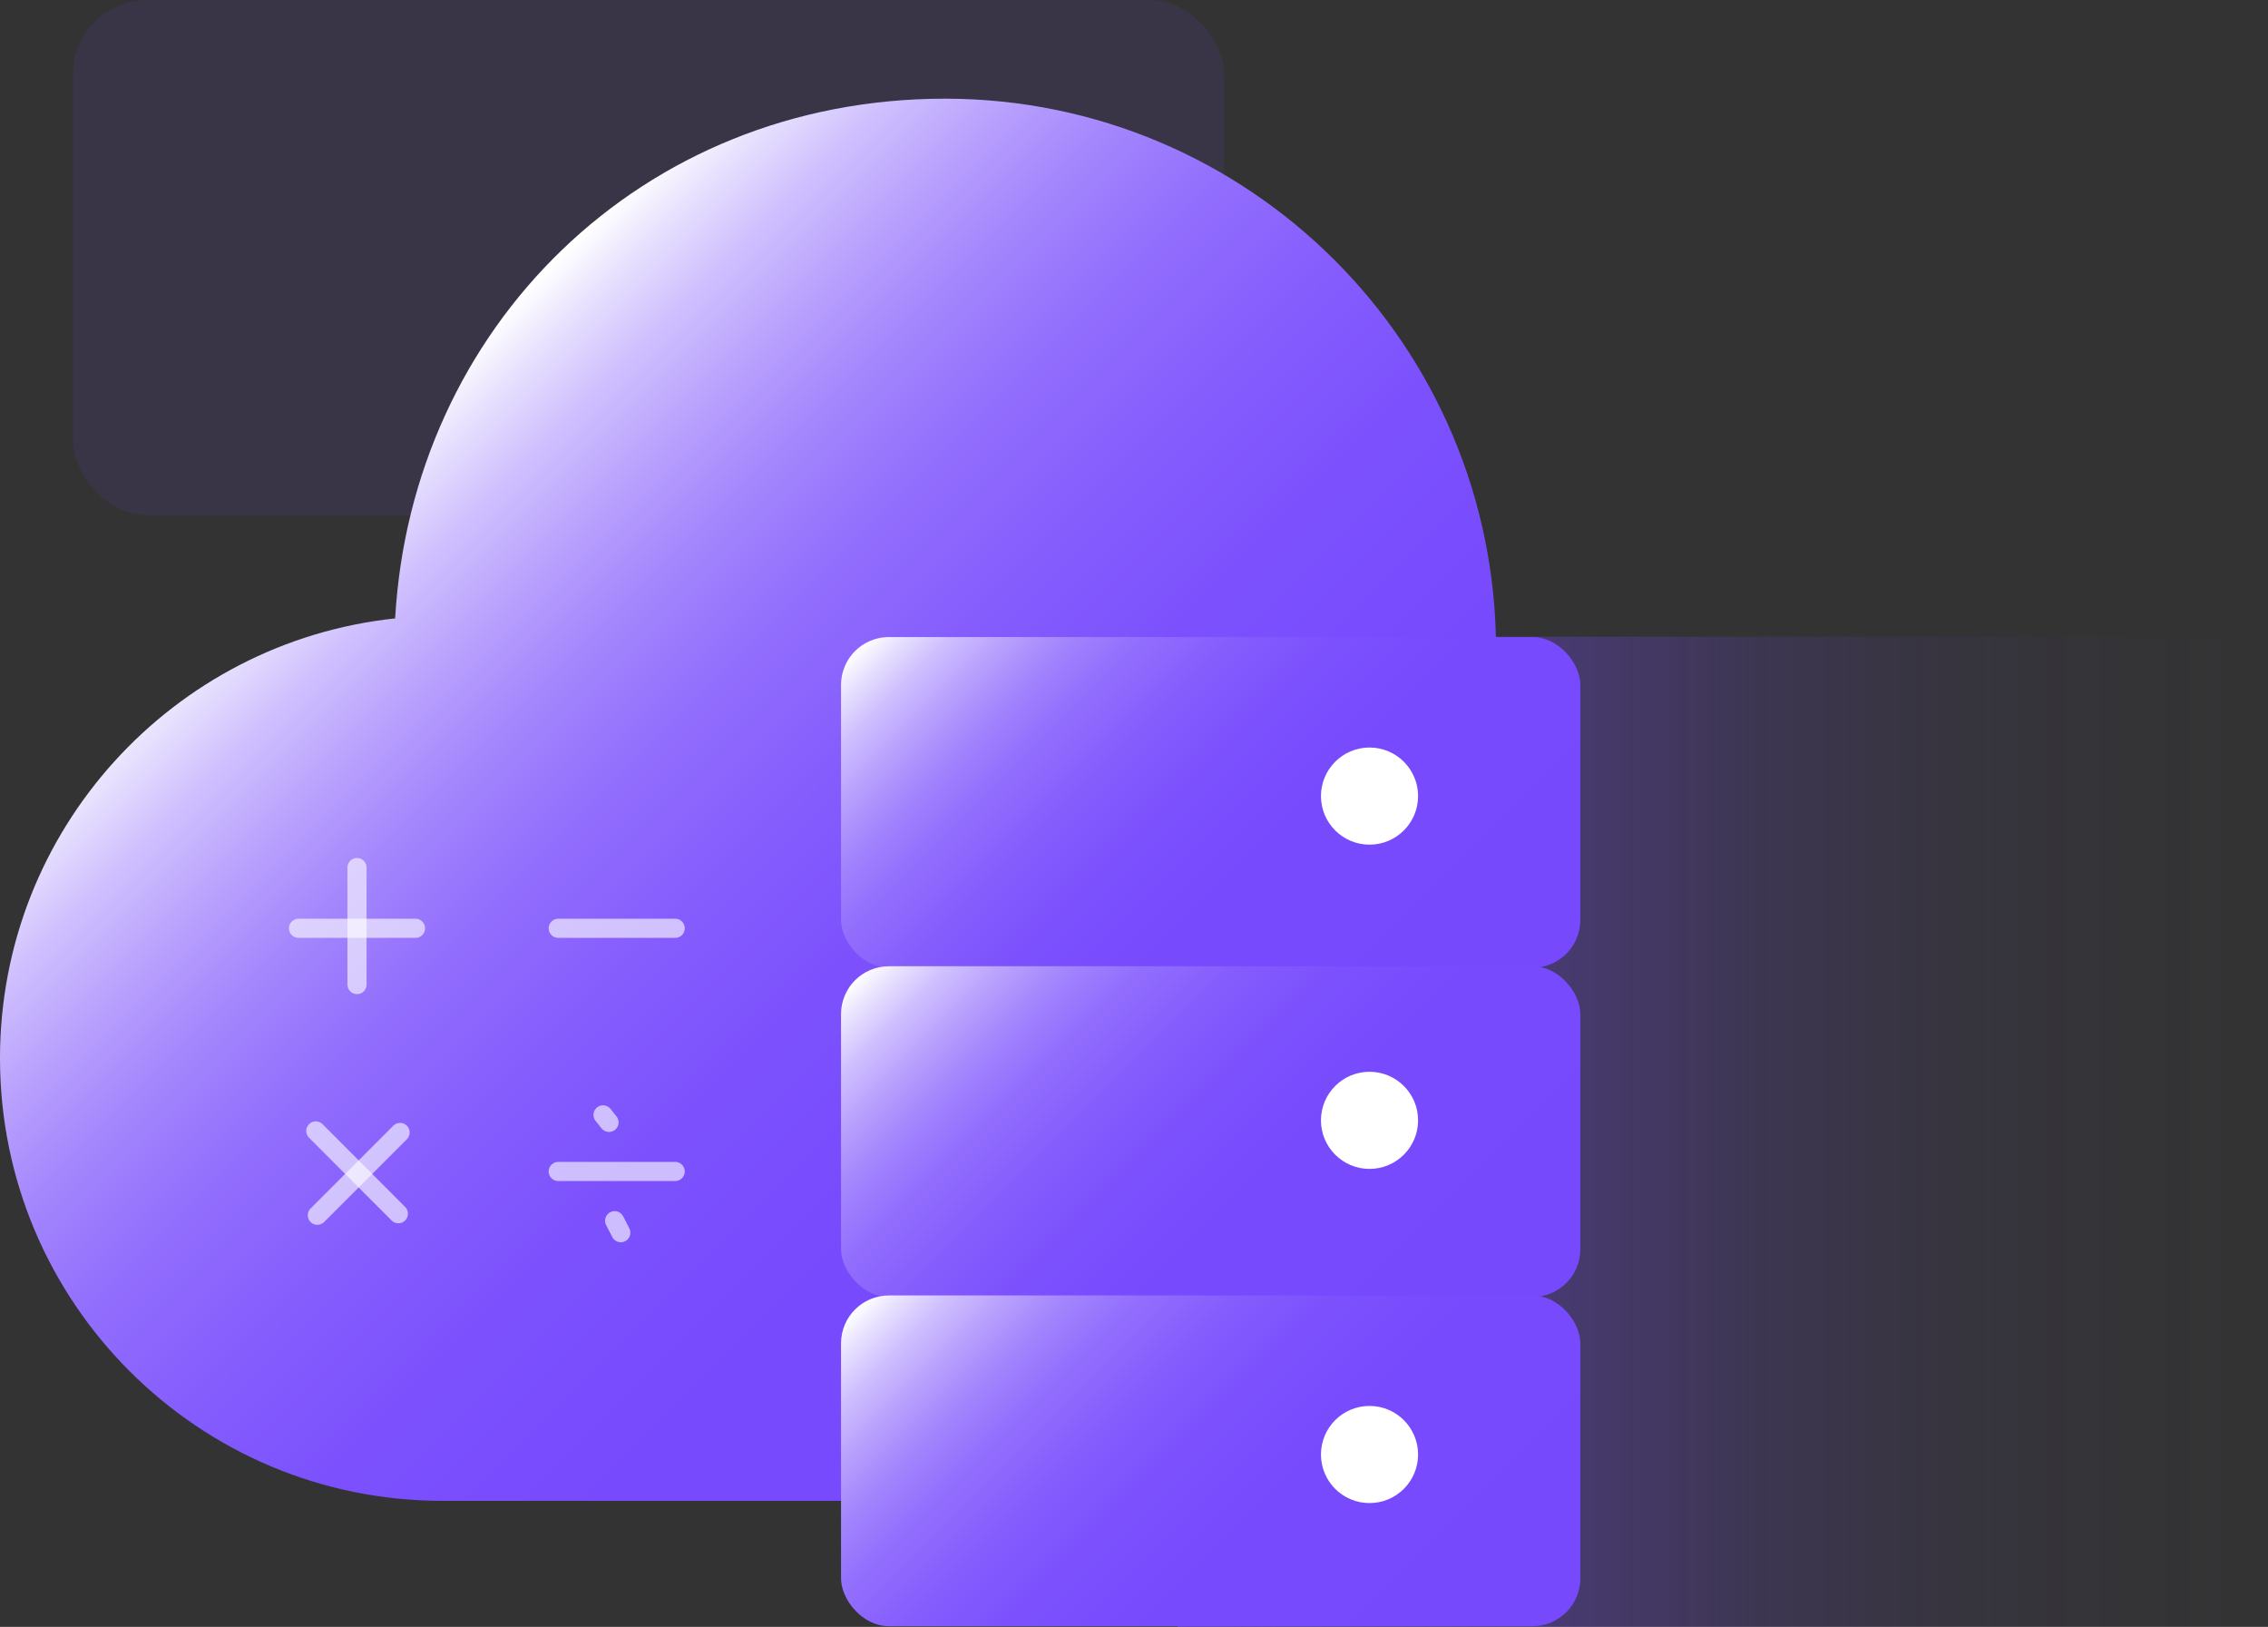 <?xml version="1.0" encoding="UTF-8"?><svg id="_图层_2" xmlns="http://www.w3.org/2000/svg" xmlns:xlink="http://www.w3.org/1999/xlink" viewBox="0 0 132.65 95.13"><rect x="0" y="0" width="132.65" height="95.13" fill="#333333" stroke="none"/><defs><style>.cls-1{fill:#7649fd;opacity:.1;}.cls-2{fill:#fff;}.cls-3{fill:none;opacity:.62;stroke:#fff;stroke-linecap:round;stroke-linejoin:round;stroke-width:1.12px;}.cls-4{fill:url(#_未命名的渐变_11);}.cls-5{fill:url(#_未命名的渐变_12);}.cls-6{fill:url(#_未命名的渐变_12-4);}.cls-7{fill:url(#_未命名的渐变_12-3);}.cls-8{fill:url(#_未命名的渐变_12-2);}</style><linearGradient id="_未命名的渐变_11" x1="68.88" y1="66.18" x2="132.65" y2="66.18" gradientUnits="userSpaceOnUse"><stop offset="0" stop-color="#7649fd" stop-opacity=".7"/><stop offset=".09" stop-color="#7649fd" stop-opacity=".58"/><stop offset=".24" stop-color="#7649fd" stop-opacity=".4"/><stop offset=".4" stop-color="#7649fd" stop-opacity=".26"/><stop offset=".55" stop-color="#7649fd" stop-opacity=".14"/><stop offset=".7" stop-color="#7649fd" stop-opacity=".06"/><stop offset=".85" stop-color="#7649fd" stop-opacity=".02"/><stop offset="1" stop-color="#7649fd" stop-opacity="0"/></linearGradient><linearGradient id="_未命名的渐变_12" x1="84.55" y1="89.43" x2="21.41" y2="26.29" gradientUnits="userSpaceOnUse"><stop offset="0" stop-color="#7649fd"/><stop offset=".4" stop-color="#774afd"/><stop offset=".54" stop-color="#7c51fd"/><stop offset=".64" stop-color="#855dfd"/><stop offset=".73" stop-color="#926efd"/><stop offset=".8" stop-color="#a284fd"/><stop offset=".86" stop-color="#b79ffd"/><stop offset=".92" stop-color="#cfbffe"/><stop offset=".97" stop-color="#eae4fe"/><stop offset="1" stop-color="#fff"/></linearGradient><linearGradient id="_未命名的渐变_12-2" x1="85.64" y1="61.75" x2="55.99" y2="32.1" xlink:href="#_未命名的渐变_12"/><linearGradient id="_未命名的渐变_12-3" x1="85.64" y1="81" x2="55.99" y2="51.34" xlink:href="#_未命名的渐变_12"/><linearGradient id="_未命名的渐变_12-4" x1="85.64" y1="100.25" x2="55.99" y2="70.6" xlink:href="#_未命名的渐变_12"/></defs><g id="_图层_1-2"><g><rect class="cls-1" x="4.27" y="0" width="67.33" height="30.12" rx="4.36" ry="4.36"/><rect class="cls-4" x="68.88" y="37.23" width="63.77" height="57.9"/><path class="cls-5" d="M87.5,38.01c0-17.81-14.43-32.24-32.24-32.24s-31.18,13.45-32.15,30.39C10.12,37.54,0,48.53,0,61.88c0,14.29,11.59,25.88,25.88,25.88h60.35l1.27-49.75Z"/><rect class="cls-8" x="49.19" y="37.25" width="43.24" height="19.34" rx="2.8" ry="2.8"/><circle class="cls-2" cx="80.1" cy="46.55" r="2.84"/><rect class="cls-7" x="49.19" y="56.5" width="43.24" height="19.34" rx="2.8" ry="2.8"/><circle class="cls-2" cx="80.1" cy="65.51" r="2.84"/><rect class="cls-6" x="49.19" y="75.75" width="43.24" height="19.34" rx="2.8" ry="2.8"/><circle class="cls-2" cx="80.1" cy="85.05" r="2.84"/><line class="cls-3" x1="17.46" y1="54.28" x2="24.3" y2="54.28"/><line class="cls-3" x1="32.65" y1="54.28" x2="39.49" y2="54.28"/><line class="cls-3" x1="32.65" y1="68.5" x2="39.49" y2="68.5"/><line class="cls-3" x1="20.88" y1="57.57" x2="20.88" y2="50.73"/><line class="cls-3" x1="18.56" y1="71.06" x2="23.4" y2="66.22"/><line class="cls-3" x1="23.3" y1="70.97" x2="18.47" y2="66.13"/><line class="cls-3" x1="35.27" y1="65.19" x2="35.62" y2="65.63"/><line class="cls-3" x1="35.95" y1="71.38" x2="36.31" y2="72.08"/></g></g></svg>